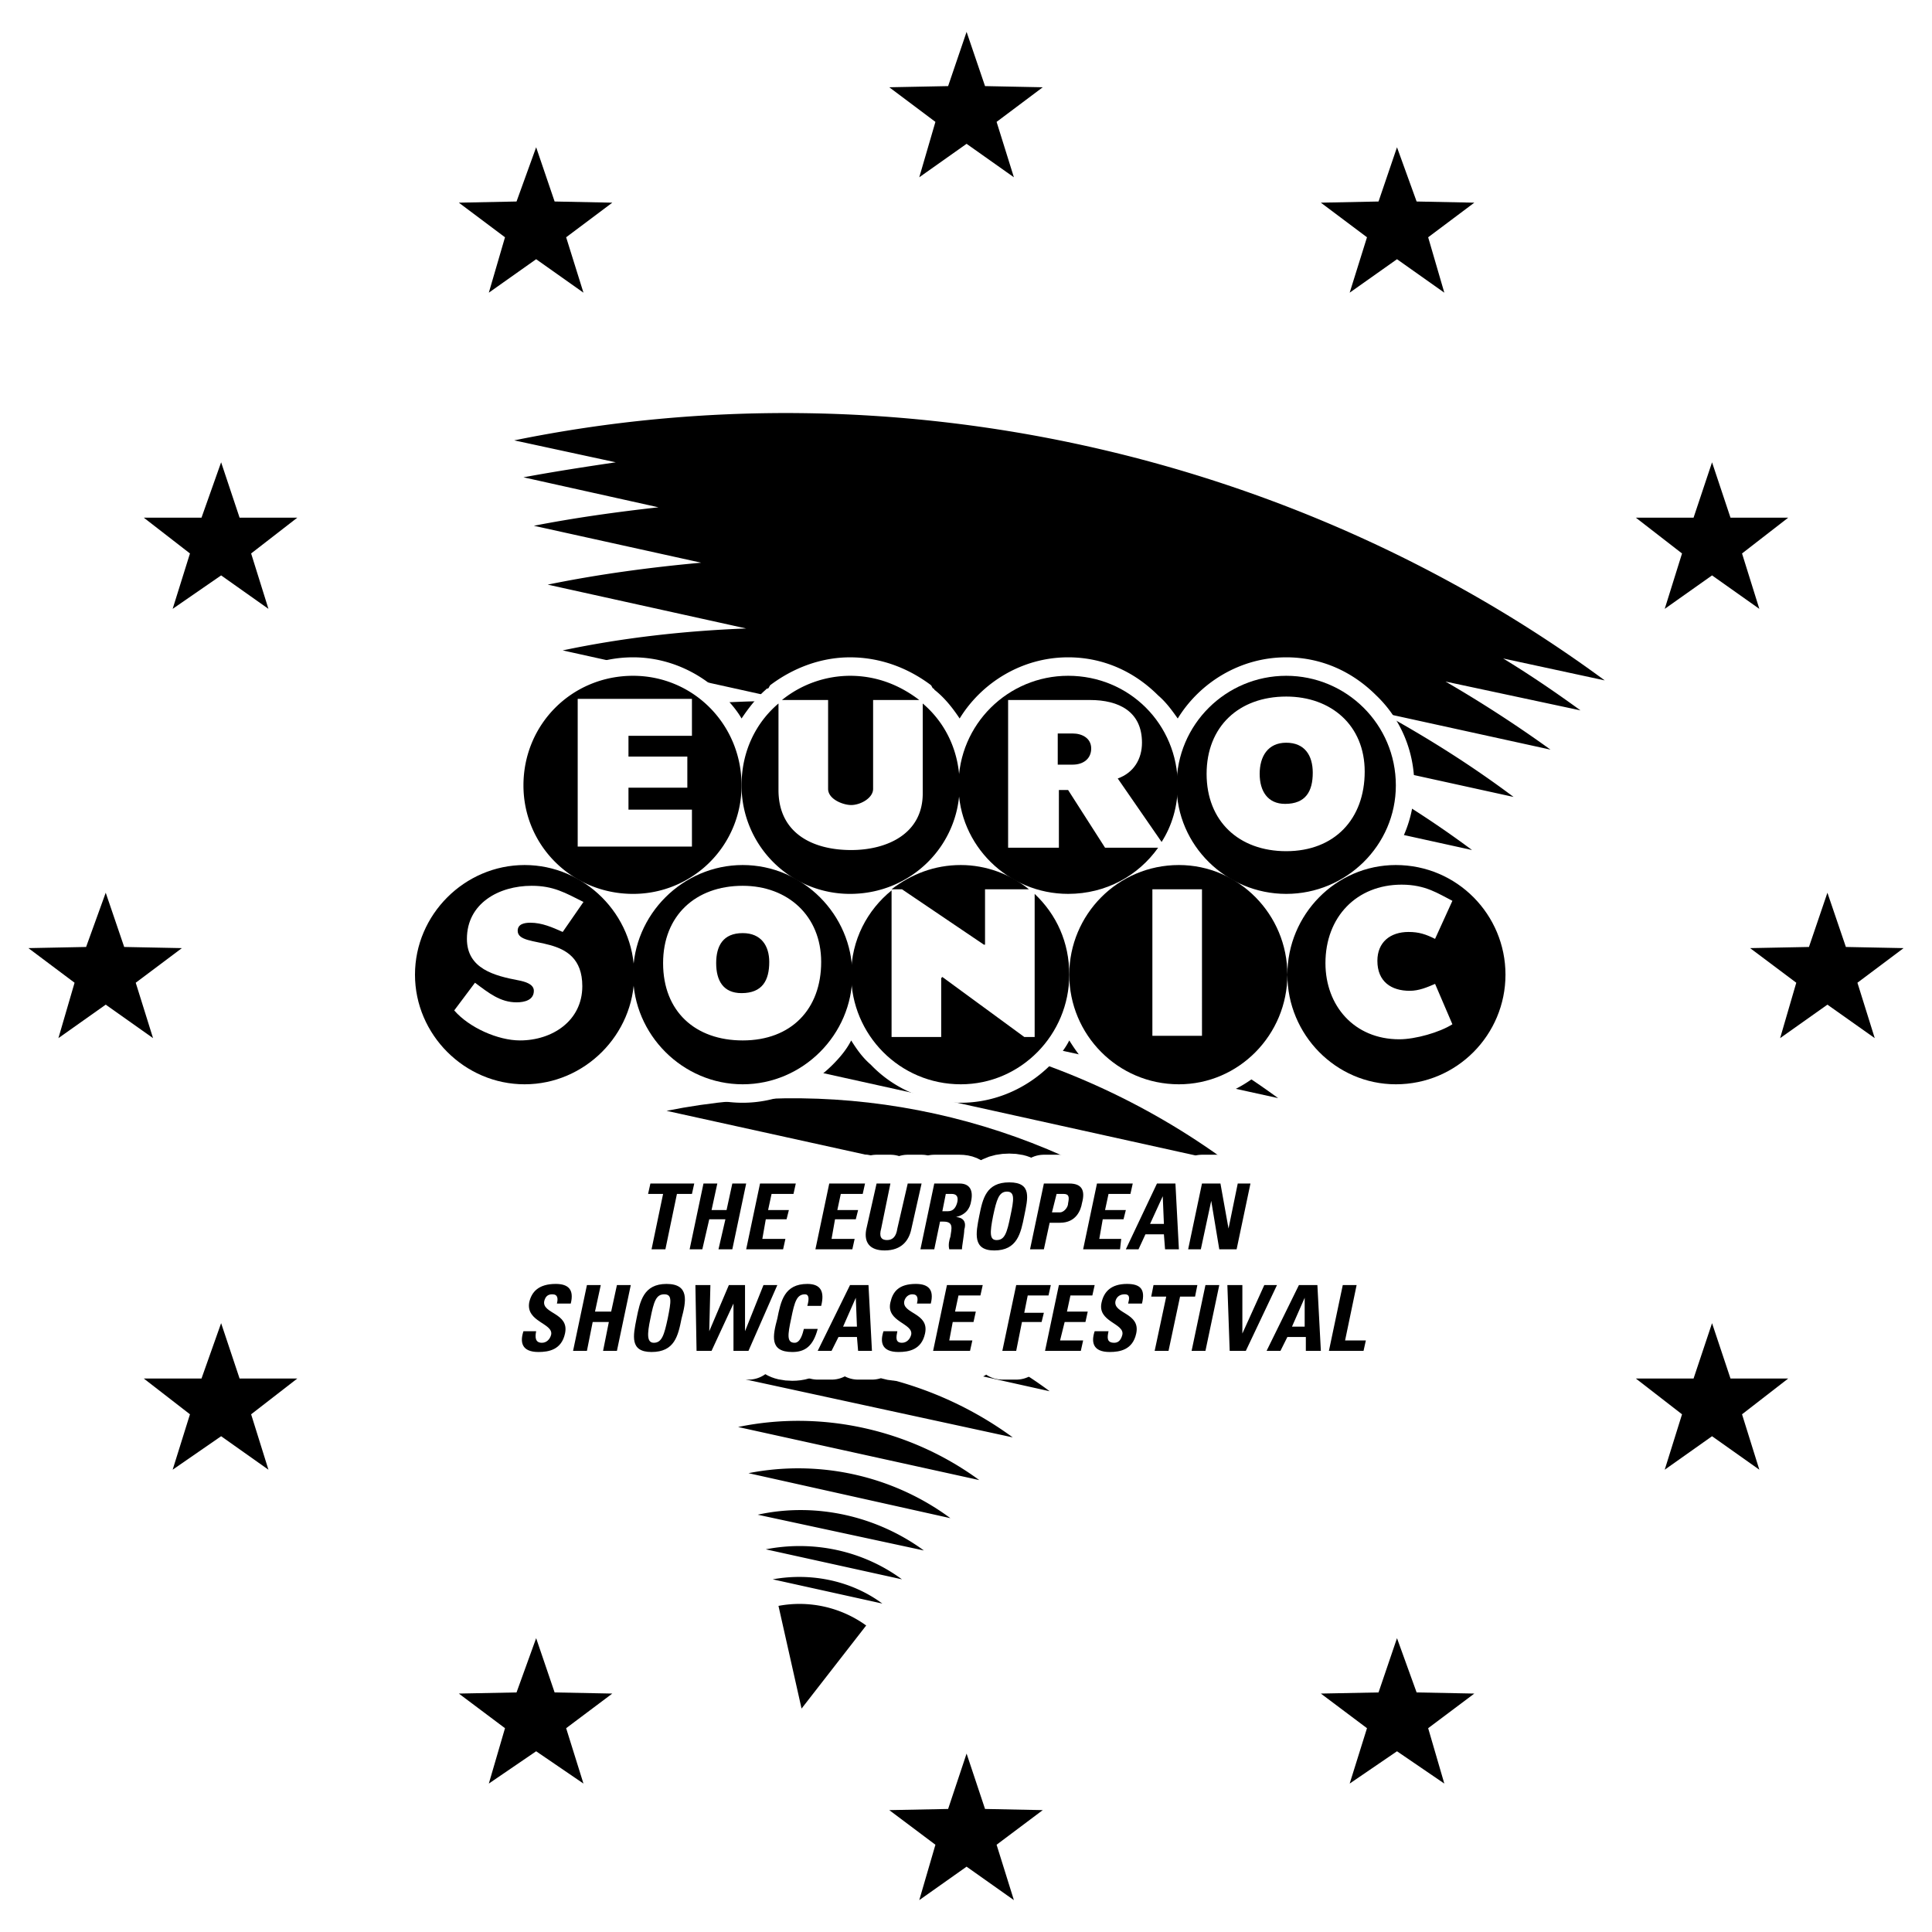 <svg xmlns="http://www.w3.org/2000/svg" width="2500" height="2500" viewBox="0 0 192.756 192.756"><path fill-rule="evenodd" clip-rule="evenodd" fill="#fff" d="M0 0h192.756v192.756H0V0z"/><path d="M86.419 162.176l-6.447 8.289-2.303-10.246a11.353 11.353 0 0 1 8.75 1.957zM53.492 163.441l1.842 5.413 5.756.113-4.605 3.455 1.727 5.525-4.72-3.222-4.721 3.222 1.613-5.525-4.606-3.455 5.757-.113 1.957-5.413zM22.062 132.012l1.842 5.525h5.756l-4.605 3.568 1.727 5.528-4.72-3.34-4.836 3.34 1.727-5.528-4.605-3.568h5.756l1.958-5.525zM96.436 174.955l1.841 5.525 5.758.116-4.605 3.455 1.726 5.525-4.72-3.338-4.721 3.338 1.612-5.525-4.605-3.455 5.872-.116 1.842-5.525zM139.379 163.441l1.957 5.413 5.758.113-4.606 3.455 1.612 5.525-4.721-3.222-4.721 3.222 1.727-5.525-4.604-3.455 5.756-.113 1.842-5.413zM170.811 132.012l1.841 5.525h5.756l-4.605 3.568 1.726 5.528-4.718-3.34-4.721 3.34 1.726-5.528-4.605-3.568h5.756l1.844-5.525zM182.322 89.067l1.842 5.412 5.758.115-4.606 3.453 1.727 5.527-4.721-3.34-4.718 3.34 1.611-5.527-4.606-3.453 5.871-.115 1.842-5.412zM170.811 46.124l1.841 5.526h5.756l-4.605 3.569 1.726 5.527-4.718-3.339-4.721 3.339 1.726-5.527-4.605-3.569h5.756l1.844-5.526zM139.379 14.693l1.957 5.411 5.758.116-4.606 3.453L144.1 29.2l-4.721-3.339-4.721 3.339 1.727-5.527-4.604-3.453 5.756-.116 1.842-5.411zM96.436 3.18l1.841 5.411 5.758.116-4.605 3.454 1.726 5.526-4.72-3.339-4.721 3.339 1.612-5.526-4.605-3.454 5.872-.116 1.842-5.411zM53.492 14.693l1.842 5.411 5.756.116-4.605 3.453 1.727 5.527-4.72-3.339-4.721 3.339 1.613-5.527-4.606-3.453 5.757-.116 1.957-5.411zM22.062 46.124l1.842 5.526h5.756l-4.605 3.569 1.727 5.527-4.72-3.339-4.836 3.339 1.727-5.527-4.605-3.569h5.756l1.958-5.526zM10.548 89.067l1.843 5.412 5.756.115-4.605 3.453 1.727 5.527-4.721-3.34-4.72 3.34 1.612-5.527-4.606-3.453 5.757-.115 1.957-5.412z" fill-rule="evenodd" clip-rule="evenodd"/><path d="M69.725 124.988l39.029 8.635c-11.166-8.174-25.558-11.398-39.029-8.635zM68.114 118.195l44.9 9.902c-12.78-9.441-29.243-13.124-44.9-9.902z" fill-rule="evenodd" clip-rule="evenodd" fill="#929496"/><path d="M66.501 110.828l51.233 11.281c-14.621-10.707-33.502-14.851-51.233-11.281z" fill-rule="evenodd" clip-rule="evenodd"/><path d="M64.775 103.229l57.795 12.779c-16.578-12.203-37.762-16.809-57.795-12.779z" fill-rule="evenodd" clip-rule="evenodd"/><path d="M63.047 95.399l64.474 14.161C109.1 96.09 85.383 90.794 63.047 95.399z" fill-rule="evenodd" clip-rule="evenodd"/><path d="M149.971 65.696l10.133 2.187c-30.971-22.795-71.037-31.66-108.799-23.947l10.131 2.188c-3.108.461-6.102.921-9.21 1.497l13.47 2.993c-4.145.461-8.289 1.036-12.434 1.842l16.694 3.684c-5.065.46-10.247 1.151-15.312 2.188l19.803 4.375c-6.102.23-12.319.921-18.306 2.188l22.911 5.065a94.79 94.79 0 0 0-21.299 2.073l26.25 5.756c-8.174-.46-16.464.23-24.522 1.842l30.74 6.793a87.717 87.717 0 0 0-29.013 1.036l71.265 15.658c-7.828-5.756-16.578-10.131-25.789-13.125l30.855 6.792a103.836 103.836 0 0 0-21.529-11.974l26.25 5.872a106.422 106.422 0 0 0-18.422-10.938l23.027 5.066c-4.951-3.684-10.248-6.908-15.773-9.671l19.918 4.375c-4.145-3.108-8.52-5.872-13.125-8.405l16.809 3.685a125.011 125.011 0 0 0-10.477-6.793l13.471 2.878c-2.536-1.841-5.069-3.568-7.717-5.18zM71.107 131.32l33.618 7.484c-9.556-7.138-21.99-9.786-33.618-7.484zM72.374 137.191l28.667 6.217c-8.174-5.986-18.651-8.289-28.667-6.217zM73.64 142.373l24.061 5.295c-6.907-5.064-15.772-7.022-24.061-5.295zM74.676 146.979l20.147 4.49c-5.756-4.26-13.124-5.873-20.147-4.49zM75.597 151.123l16.579 3.568c-4.72-3.453-10.822-4.836-16.579-3.568zM76.403 154.576l13.585 2.994c-3.914-2.879-8.864-3.914-13.585-2.994zM77.094 157.57l10.938 2.418c-3.11-2.302-7.139-3.109-10.938-2.418z" fill-rule="evenodd" clip-rule="evenodd"/><path d="M148.244 88.262c-2.303-2.418-5.41-3.684-8.75-3.799a12.376 12.376 0 0 0 1.611-6.102c0-3.454-1.381-6.677-3.799-8.98-2.418-2.418-5.525-3.8-8.98-3.8-4.605 0-8.635 2.533-10.822 6.103-.574-.806-1.15-1.612-1.957-2.303-2.418-2.418-5.525-3.8-8.98-3.8-4.605 0-8.635 2.533-10.822 6.103-.69-1.037-1.497-2.072-2.533-2.878 0-.115-.115-.115-.115-.115-.116-.115-.116-.23-.23-.345-2.303-1.727-5.065-2.764-8.059-2.764-2.878 0-5.642 1.037-7.944 2.764-.115.115-.115.23-.23.345-.115 0-.115 0-.23.115-.921.806-1.727 1.842-2.418 2.878-.46-.806-1.151-1.612-1.842-2.303-2.418-2.418-5.642-3.8-8.98-3.8-7.023 0-12.779 5.757-12.779 12.78 0 2.188.575 4.26 1.612 6.217-6.793.115-12.319 5.756-12.319 12.665 0 3.338 1.267 6.562 3.684 8.98 2.418 2.418 5.642 3.799 8.98 3.799 3.454 0 6.562-1.381 8.98-3.799.806-.691 1.382-1.498 1.957-2.418.461.92 1.036 1.727 1.842 2.418 2.417 2.418 5.526 3.799 8.98 3.799 3.339 0 6.562-1.381 8.98-3.799.69-.691 1.381-1.498 1.842-2.418.576.92 1.151 1.727 1.957 2.418 2.303 2.418 5.527 3.799 8.98 3.799 3.339 0 6.562-1.381 8.98-3.799.691-.691 1.381-1.498 1.842-2.418.576.92 1.152 1.727 1.842 2.418 2.418 2.418 5.643 3.799 9.096 3.799 3.34 0 6.562-1.381 8.98-3.799.691-.691 1.266-1.498 1.842-2.418.461.92 1.152 1.727 1.842 2.418 2.418 2.418 5.643 3.799 8.98 3.799 3.455 0 6.678-1.381 8.98-3.799 2.418-2.418 3.799-5.643 3.799-8.98 0-3.455-1.381-6.564-3.799-8.981z" fill-rule="evenodd" clip-rule="evenodd" fill="#fff"/><path d="M63.163 89.183c-6.102 0-10.938-4.835-10.938-10.822 0-6.102 4.835-10.937 10.938-10.937 5.987 0 10.822 4.835 10.822 10.937a10.81 10.81 0 0 1-10.822 10.822zm5.872-8.405h-6.332V78.59h5.872v-3.109h-5.872V73.41h6.332v-3.684H57.637v14.737h11.398v-3.685z" fill-rule="evenodd" clip-rule="evenodd"/><path d="M87.11 69.841v8.865c0 .921-1.266 1.612-2.188 1.612-.806 0-2.302-.576-2.302-1.612v-8.865h-4.605a10.859 10.859 0 0 1 6.793-2.417c2.648 0 4.951.921 6.908 2.417H87.11zm-2.302 19.342a10.81 10.81 0 0 1-10.823-10.822c0-3.339 1.382-6.217 3.685-8.174v8.635c0 4.26 3.339 5.987 7.253 5.987 3.569 0 7.138-1.612 7.138-5.641v-8.98c2.303 1.957 3.684 4.835 3.684 8.174 0 5.985-4.835 10.821-10.937 10.821z" fill-rule="evenodd" clip-rule="evenodd"/><path d="M107.027 76.288h-1.496V73.18h1.496c.922 0 1.842.46 1.842 1.497s-.805 1.611-1.842 1.611zm8.866 7.713l-4.375-6.332c1.611-.575 2.418-1.957 2.418-3.569 0-3.108-2.303-4.26-5.182-4.26h-8.174v14.737h5.066V78.82h.92l3.686 5.757h5.295c-1.957 2.763-5.18 4.605-8.98 4.605-5.986 0-10.937-4.835-10.937-10.822 0-6.102 4.951-10.937 10.937-10.937 6.104 0 10.938 4.835 10.938 10.937-.001 2.073-.575 4.03-1.612 5.641z" fill-rule="evenodd" clip-rule="evenodd"/><path d="M128.326 89.183c-5.986 0-10.938-4.835-10.938-10.822 0-6.102 4.951-10.937 10.938-10.937 5.988 0 10.938 4.835 10.938 10.937 0 5.986-4.95 10.822-10.938 10.822zm0-19.687c-4.721 0-7.943 2.993-7.943 7.713s3.223 7.714 7.943 7.714c4.836 0 7.83-3.224 7.83-7.944 0-4.605-3.34-7.483-7.83-7.483zm-.115 10.707c-1.727 0-2.533-1.267-2.533-2.994s.807-3.108 2.648-3.108 2.648 1.266 2.648 2.994c.001 1.841-.691 3.108-2.763 3.108zM52.341 108.18c-5.987 0-10.938-4.951-10.938-10.938 0-5.987 4.951-10.938 10.938-10.938s10.937 4.951 10.937 10.938c0 5.987-4.95 10.938-10.937 10.938zm.691-19.804c-3.224 0-6.448 1.727-6.448 5.296 0 2.993 2.763 3.685 5.181 4.144.576.117 1.497.346 1.497 1.037 0 .922-.921 1.15-1.727 1.15-1.612 0-2.763-.92-4.145-1.957l-2.072 2.764c1.497 1.727 4.375 2.994 6.562 2.994 3.224 0 6.217-1.957 6.217-5.412 0-5.526-6.447-3.569-6.447-5.526 0-.69.691-.806 1.267-.806 1.151 0 2.188.46 3.224.921l2.072-2.993c-1.842-.921-2.994-1.612-5.181-1.612z" fill-rule="evenodd" clip-rule="evenodd"/><path d="M74.1 108.18c-5.986 0-10.937-4.951-10.937-10.938 0-5.987 4.951-10.938 10.937-10.938 5.987 0 10.938 4.951 10.938 10.938 0 5.987-4.951 10.938-10.938 10.938zm0-19.804c-4.72 0-7.943 2.994-7.943 7.713 0 4.836 3.223 7.715 7.943 7.715 4.836 0 7.829-3.109 7.829-7.83 0-4.604-3.339-7.598-7.829-7.598zm-.115 10.708c-1.842 0-2.532-1.268-2.532-2.994 0-1.726.69-2.993 2.647-2.993 1.842 0 2.648 1.267 2.648 2.878.001 1.841-.69 3.109-2.763 3.109zM117.619 108.18c-6.102 0-10.938-4.951-10.938-10.938 0-5.987 4.836-10.938 10.938-10.938 5.986 0 10.822 4.951 10.822 10.938 0 5.987-4.836 10.938-10.822 10.938zm2.303-19.458h-4.949v14.622h4.949V88.722zM139.264 108.18c-5.986 0-10.822-4.951-10.822-10.938 0-5.987 4.836-10.938 10.822-10.938 6.102 0 10.938 4.951 10.938 10.938-.001 5.987-4.837 10.938-10.938 10.938zm3.914-10.018c-.805.346-1.611.691-2.531.691-1.844 0-3.225-.92-3.225-2.993 0-1.842 1.268-2.878 3.109-2.878 1.035 0 1.727.23 2.646.691l1.729-3.799c-1.383-.691-2.648-1.612-5.066-1.612-4.49 0-7.6 3.224-7.6 7.828 0 4.26 2.879 7.6 7.369 7.6 1.611 0 4.029-.691 5.297-1.498l-1.728-4.03z" fill-rule="evenodd" clip-rule="evenodd"/><path d="M98.277 88.722v5.526h-.115l-8.174-5.526h-1.036c1.958-1.497 4.26-2.418 6.908-2.418 2.533 0 4.951.921 6.792 2.418h-4.375zM95.86 108.18c-6.102 0-10.938-4.951-10.938-10.938 0-3.455 1.612-6.448 4.03-8.405v14.622h4.951v-5.871l.115-.115 8.173 5.986h1.037V89.183c2.188 2.073 3.453 4.835 3.453 8.06.001 5.986-4.833 10.937-10.821 10.937z" fill-rule="evenodd" clip-rule="evenodd"/><path fill-rule="evenodd" clip-rule="evenodd" fill="#fff" stroke="#fff" stroke-width="5.744" stroke-linecap="round" stroke-linejoin="round" stroke-miterlimit="2.613" d="M69.265 118.08l-.23 1.037h-1.497l-1.151 5.526h-1.382l1.152-5.526H64.66l.23-1.037h4.375zM72.489 120.729l.575-2.649h1.382l-1.382 6.563h-1.381l.691-2.995h-1.612l-.691 2.995h-1.267l1.382-6.563h1.381l-.575 2.649h1.497zM74.446 124.643l1.382-6.563h3.568l-.23 1.037h-2.187l-.346 1.612h2.073l-.231.919h-2.072l-.345 1.959h2.302l-.23 1.036h-3.684zM81.354 124.643l1.381-6.563h3.569l-.23 1.037h-2.188l-.345 1.612h2.072l-.23.919h-2.072l-.346 1.959h2.303l-.23 1.036h-3.684zM91.946 118.08l-1.036 4.605c-.23 1.037-.921 2.072-2.648 2.072-1.497 0-2.072-.807-1.842-2.072l1.036-4.605h1.381l-.921 4.49c-.23.807 0 1.152.576 1.152.575 0 .921-.346 1.036-1.152l1.036-4.49h1.382z"/><path d="M93.212 124.643h-1.381l1.381-6.562h2.533c.921 0 1.382.576 1.151 1.727-.115.807-.575 1.383-1.497 1.613h-.115c.345 0 1.266.115.921 1.266 0 .461-.23 1.611-.23 1.957h-1.267c-.115-.461 0-.92.115-1.266.115-.807.345-1.498-.691-1.498h-.345l-.575 2.763zm.806-3.799h.576c.575 0 .806-.461.921-.922.115-.574-.115-.805-.576-.805h-.576l-.345 1.727z" fill-rule="evenodd" clip-rule="evenodd" fill="#fff"/><path d="M93.212 124.643h-1.381l1.381-6.562h2.533c.921 0 1.382.576 1.151 1.727-.115.807-.575 1.383-1.497 1.613h-.115c.345 0 1.266.115.921 1.266 0 .461-.23 1.611-.23 1.957h-1.267c-.115-.461 0-.92.115-1.266.115-.807.345-1.498-.691-1.498h-.345l-.575 2.763zm.806-3.799h.576c.575 0 .806-.461.921-.922.115-.574-.115-.805-.576-.805h-.576l-.345 1.727z" fill="none" stroke="#fff" stroke-width="5.744" stroke-linecap="round" stroke-linejoin="round" stroke-miterlimit="2.613"/><path d="M97.701 121.305c.346-1.729.691-3.34 2.994-3.34s1.842 1.611 1.496 3.34c-.344 1.727-.689 3.453-2.992 3.453-2.187 0-1.842-1.727-1.498-3.453zm3.11 0c.346-1.613.461-2.418-.346-2.418-.805 0-1.035.805-1.381 2.418-.346 1.727-.346 2.418.346 2.418.804 0 1.035-.692 1.381-2.418z" fill-rule="evenodd" clip-rule="evenodd" fill="#fff"/><path d="M97.701 121.305c.346-1.729.691-3.34 2.994-3.34s1.842 1.611 1.496 3.34c-.344 1.727-.689 3.453-2.992 3.453-2.187 0-1.842-1.727-1.498-3.453zm3.11 0c.346-1.613.461-2.418-.346-2.418-.805 0-1.035.805-1.381 2.418-.346 1.727-.346 2.418.346 2.418.804 0 1.035-.692 1.381-2.418z" fill="none" stroke="#fff" stroke-width="5.744" stroke-linecap="round" stroke-linejoin="round" stroke-miterlimit="2.613"/><path d="M104.148 118.08h2.533c1.268 0 1.613.691 1.268 1.957-.115.691-.576 1.957-2.188 1.957h-1.037l-.576 2.648h-1.381l1.381-6.562zm.807 2.879h.807c.346 0 .805-.461.805-.922.115-.576.115-.92-.459-.92h-.691l-.462 1.842z" fill-rule="evenodd" clip-rule="evenodd" fill="#fff"/><path d="M104.148 118.08h2.533c1.268 0 1.613.691 1.268 1.957-.115.691-.576 1.957-2.188 1.957h-1.037l-.576 2.648h-1.381l1.381-6.562zm.807 2.879h.807c.346 0 .805-.461.805-.922.115-.576.115-.92-.459-.92h-.691l-.462 1.842z" fill="none" stroke="#fff" stroke-width="5.744" stroke-linecap="round" stroke-linejoin="round" stroke-miterlimit="2.613"/><path fill-rule="evenodd" clip-rule="evenodd" fill="#fff" stroke="#fff" stroke-width="5.744" stroke-linecap="round" stroke-linejoin="round" stroke-miterlimit="2.613" d="M108.064 124.643l1.381-6.563h3.569l-.231 1.037h-2.185l-.346 1.612h2.072l-.23.919h-2.073l-.345 1.959h2.187l-.115 1.036h-3.684z"/><path d="M112.324 124.643l3.107-6.562h1.842l.346 6.562h-1.381l-.115-1.496h-1.842l-.691 1.496h-1.266zm3.684-5.295l-1.266 2.762h1.381l-.115-2.762z" fill-rule="evenodd" clip-rule="evenodd" fill="#fff"/><path d="M112.324 124.643l3.107-6.562h1.842l.346 6.562h-1.381l-.115-1.496h-1.842l-.691 1.496h-1.266zm3.684-5.295l-1.266 2.762h1.381l-.115-2.762z" fill="none" stroke="#fff" stroke-width="5.744" stroke-linecap="round" stroke-linejoin="round" stroke-miterlimit="2.613"/><path fill-rule="evenodd" clip-rule="evenodd" fill="#fff" stroke="#fff" stroke-width="5.744" stroke-linecap="round" stroke-linejoin="round" stroke-miterlimit="2.613" d="M118.541 124.643l1.381-6.563h1.842l.806 4.49.92-4.49h1.268l-1.381 6.563h-1.729l-.804-4.836-1.037 4.836h-1.266zM53.722 134.889c-1.727 0-1.842-1.035-1.497-2.072h1.267c-.115.576-.115 1.152.575 1.152.46 0 .806-.346.921-.807.23-1.15-2.533-1.266-2.188-3.223.23-1.037.921-1.842 2.648-1.842 1.266 0 1.842.574 1.497 1.957h-1.382c.116-.461.116-.922-.46-.922-.461 0-.691.23-.806.691-.23 1.266 2.533 1.15 2.073 3.223-.345 1.614-1.612 1.843-2.648 1.843zM60.976 130.859l.575-2.648h1.382l-1.382 6.562h-1.382l.576-2.877h-1.612l-.575 2.877h-1.382l1.382-6.562h1.381l-.575 2.648h1.612z"/><path d="M63.508 131.551c.346-1.727.691-3.453 2.993-3.453 2.303 0 1.958 1.727 1.497 3.453-.346 1.727-.691 3.338-2.994 3.338-2.187 0-1.841-1.612-1.496-3.338zm3.109 0c.346-1.727.461-2.418-.345-2.418s-1.037.691-1.381 2.418c-.346 1.611-.346 2.418.345 2.418.805 0 1.035-.807 1.381-2.418z" fill-rule="evenodd" clip-rule="evenodd" fill="#fff"/><path d="M63.508 131.551c.346-1.727.691-3.453 2.993-3.453 2.303 0 1.958 1.727 1.497 3.453-.346 1.727-.691 3.338-2.994 3.338-2.187 0-1.841-1.612-1.496-3.338zm3.109 0c.346-1.727.461-2.418-.345-2.418s-1.037.691-1.381 2.418c-.346 1.611-.346 2.418.345 2.418.805 0 1.035-.807 1.381-2.418z" fill="none" stroke="#fff" stroke-width="5.744" stroke-linecap="round" stroke-linejoin="round" stroke-miterlimit="2.613"/><path fill-rule="evenodd" clip-rule="evenodd" fill="#fff" stroke="#fff" stroke-width="5.744" stroke-linecap="round" stroke-linejoin="round" stroke-miterlimit="2.613" d="M69.38 128.211h1.496l-.114 4.605 1.957-4.605h1.612v4.605l1.841-4.605h1.382l-2.878 6.562h-1.497v-4.718l-2.187 4.718h-1.497l-.115-6.562zM77.554 131.551c.345-1.727.691-3.453 2.993-3.453 1.382 0 1.727.805 1.382 2.188h-1.382c.23-.807.115-1.152-.23-1.152-.806 0-1.036.691-1.381 2.418-.346 1.611-.461 2.418.345 2.418.576 0 .806-.922.921-1.383h1.381c-.46 1.729-1.266 2.303-2.533 2.303-2.301-.001-1.956-1.613-1.496-3.339z"/><path d="M81.583 134.773l3.224-6.562h1.842l.345 6.562h-1.381l-.115-1.381h-1.842l-.691 1.381h-1.382zm3.8-5.294l-1.267 2.879h1.381l-.114-2.879z" fill-rule="evenodd" clip-rule="evenodd" fill="#fff"/><path d="M81.583 134.773l3.224-6.562h1.842l.345 6.562h-1.381l-.115-1.381h-1.842l-.691 1.381h-1.382zm3.8-5.294l-1.267 2.879h1.381l-.114-2.879z" fill="none" stroke="#fff" stroke-width="5.744" stroke-linecap="round" stroke-linejoin="round" stroke-miterlimit="2.613"/><path d="M89.643 134.889c-1.727 0-1.842-1.035-1.497-2.072h1.382c-.115.576-.23 1.152.46 1.152.46 0 .806-.346.921-.807.23-1.15-2.533-1.266-2.073-3.223.23-1.037.806-1.842 2.533-1.842 1.267 0 1.842.574 1.497 1.957h-1.382c.115-.461.115-.922-.46-.922-.345 0-.691.23-.806.691-.23 1.266 2.533 1.15 2.072 3.223-.344 1.614-1.611 1.843-2.647 1.843zM93.097 134.773l1.381-6.562h3.569l-.231 1.037h-2.187l-.344 1.611h2.072l-.23 1.037h-2.073l-.346 1.842h2.304l-.231 1.035h-3.684zM100.004 134.773l1.383-6.562h3.453l-.231 1.037h-2.072l-.346 1.727h1.957l-.228.921h-1.959l-.574 2.877h-1.383zM104.264 134.773l1.382-6.562h3.569l-.231 1.037h-2.187l-.346 1.611h2.072l-.228 1.037h-2.074l-.459 1.842h2.302l-.23 1.035h-3.57zM110.711 134.889c-1.727 0-1.842-1.035-1.496-2.072h1.383c-.115.576-.23 1.152.574 1.152.461 0 .691-.346.807-.807.23-1.15-2.533-1.266-2.072-3.223.23-1.037.92-1.842 2.533-1.842 1.381 0 1.842.574 1.496 1.957h-1.381c.115-.461.229-.922-.346-.922-.461 0-.807.23-.922.691-.23 1.266 2.533 1.15 2.072 3.223-.345 1.614-1.611 1.843-2.648 1.843zM119.461 128.211l-.229 1.152h-1.498l-1.15 5.41h-1.383l1.153-5.41h-1.497l.229-1.152h4.375zM118.887 134.773l1.381-6.562h1.38l-1.38 6.562h-1.381zM122.455 128.211h1.496v4.836l2.188-4.836h1.267l-3.109 6.562h-1.611l-.231-6.562z" fill-rule="evenodd" clip-rule="evenodd" fill="#fff" stroke="#fff" stroke-width="5.744" stroke-linecap="round" stroke-linejoin="round" stroke-miterlimit="2.613"/><path d="M126.369 134.773l3.225-6.562h1.842l.346 6.562h-1.498v-1.381h-1.842l-.689 1.381h-1.384zm3.799-5.294l-1.266 2.879h1.266v-2.879z" fill-rule="evenodd" clip-rule="evenodd" fill="#fff"/><path d="M126.369 134.773l3.225-6.562h1.842l.346 6.562h-1.498v-1.381h-1.842l-.689 1.381h-1.384zm3.799-5.294l-1.266 2.879h1.266v-2.879z" fill="none" stroke="#fff" stroke-width="5.744" stroke-linecap="round" stroke-linejoin="round" stroke-miterlimit="2.613"/><path fill-rule="evenodd" clip-rule="evenodd" fill="#fff" stroke="#fff" stroke-width="5.744" stroke-linecap="round" stroke-linejoin="round" stroke-miterlimit="2.613" d="M132.586 134.773l1.383-6.562h1.381l-1.151 5.527h2.072l-.23 1.035h-3.455z"/><path fill-rule="evenodd" clip-rule="evenodd" d="M69.265 118.08l-.23 1.037h-1.497l-1.151 5.526h-1.382l1.152-5.526H64.66l.23-1.037h4.375zM72.489 120.729l.575-2.649h1.382l-1.382 6.563h-1.381l.691-2.995h-1.612l-.691 2.995h-1.267l1.382-6.563h1.381l-.575 2.649h1.497zM74.446 124.643l1.382-6.563h3.568l-.23 1.037h-2.187l-.346 1.612h2.073l-.231.919h-2.072l-.345 1.959h2.302l-.23 1.036h-3.684zM81.354 124.643l1.381-6.563h3.569l-.23 1.037h-2.188l-.345 1.612h2.072l-.23.919h-2.072l-.346 1.959h2.303l-.23 1.036h-3.684zM91.946 118.08l-1.036 4.605c-.23 1.037-.921 2.072-2.648 2.072-1.497 0-2.072-.807-1.842-2.072l1.036-4.605h1.381l-.921 4.49c-.23.807 0 1.152.576 1.152.575 0 .921-.346 1.036-1.152l1.036-4.49h1.382zM93.212 124.643h-1.381l1.381-6.562h2.533c.921 0 1.382.576 1.151 1.727-.115.807-.575 1.383-1.497 1.613h-.115c.345 0 1.266.115.921 1.266 0 .461-.23 1.611-.23 1.957h-1.267c-.115-.461 0-.92.115-1.266.115-.807.345-1.498-.691-1.498h-.345l-.575 2.763zm.806-3.799h.576c.575 0 .806-.461.921-.922.115-.574-.115-.805-.576-.805h-.576l-.345 1.727zM97.701 121.305c.346-1.729.691-3.34 2.994-3.34s1.842 1.611 1.496 3.34c-.344 1.727-.689 3.453-2.992 3.453-2.187 0-1.842-1.727-1.498-3.453zm3.11 0c.346-1.613.461-2.418-.346-2.418-.805 0-1.035.805-1.381 2.418-.346 1.727-.346 2.418.346 2.418.804 0 1.035-.692 1.381-2.418zM104.148 118.08h2.533c1.268 0 1.613.691 1.268 1.957-.115.691-.576 1.957-2.188 1.957h-1.037l-.576 2.648h-1.381l1.381-6.562zm.807 2.879h.807c.346 0 .805-.461.805-.922.115-.576.115-.92-.459-.92h-.691l-.462 1.842zM108.064 124.643l1.381-6.563h3.569l-.231 1.037h-2.185l-.346 1.612h2.072l-.23.919h-2.073l-.345 1.959h2.187l-.115 1.036h-3.684zM112.324 124.643l3.107-6.562h1.842l.346 6.562h-1.381l-.115-1.496h-1.842l-.691 1.496h-1.266zm3.684-5.295l-1.266 2.762h1.381l-.115-2.762zM118.541 124.643l1.381-6.563h1.842l.806 4.49.92-4.49h1.268l-1.381 6.563h-1.729l-.804-4.836-1.037 4.836h-1.266zM53.722 134.889c-1.727 0-1.842-1.035-1.497-2.072h1.267c-.115.576-.115 1.152.575 1.152.46 0 .806-.346.921-.807.23-1.15-2.533-1.266-2.188-3.223.23-1.037.921-1.842 2.648-1.842 1.266 0 1.842.574 1.497 1.957h-1.382c.116-.461.116-.922-.46-.922-.461 0-.691.23-.806.691-.23 1.266 2.533 1.15 2.073 3.223-.345 1.614-1.612 1.843-2.648 1.843zM60.976 130.859l.575-2.648h1.382l-1.382 6.562h-1.382l.576-2.877h-1.612l-.575 2.877h-1.382l1.382-6.562h1.381l-.575 2.648h1.612zM63.508 131.551c.346-1.727.691-3.453 2.993-3.453 2.303 0 1.958 1.727 1.497 3.453-.346 1.727-.691 3.338-2.994 3.338-2.187 0-1.841-1.612-1.496-3.338zm3.109 0c.346-1.727.461-2.418-.345-2.418s-1.037.691-1.381 2.418c-.346 1.611-.346 2.418.345 2.418.805 0 1.035-.807 1.381-2.418zM69.38 128.211h1.496l-.114 4.605 1.957-4.605h1.612v4.605l1.841-4.605h1.382l-2.878 6.562h-1.497v-4.718l-2.187 4.718h-1.497l-.115-6.562zM77.554 131.551c.345-1.727.691-3.453 2.993-3.453 1.382 0 1.727.805 1.382 2.188h-1.382c.23-.807.115-1.152-.23-1.152-.806 0-1.036.691-1.381 2.418-.346 1.611-.461 2.418.345 2.418.576 0 .806-.922.921-1.383h1.381c-.46 1.729-1.266 2.303-2.533 2.303-2.301-.001-1.956-1.613-1.496-3.339zM81.583 134.773l3.224-6.562h1.842l.345 6.562h-1.381l-.115-1.381h-1.842l-.691 1.381h-1.382zm3.8-5.294l-1.267 2.879h1.381l-.114-2.879zM89.643 134.889c-1.727 0-1.842-1.035-1.497-2.072h1.382c-.115.576-.23 1.152.46 1.152.46 0 .806-.346.921-.807.23-1.15-2.533-1.266-2.073-3.223.23-1.037.806-1.842 2.533-1.842 1.267 0 1.842.574 1.497 1.957h-1.382c.115-.461.115-.922-.46-.922-.345 0-.691.23-.806.691-.23 1.266 2.533 1.15 2.072 3.223-.344 1.614-1.611 1.843-2.647 1.843zM93.097 134.773l1.381-6.562h3.569l-.231 1.037h-2.187l-.344 1.611h2.072l-.23 1.037h-2.073l-.346 1.842h2.304l-.231 1.035h-3.684zM100.004 134.773l1.383-6.562h3.453l-.231 1.037h-2.072l-.346 1.727h1.957l-.228.921h-1.959l-.574 2.877h-1.383zM104.264 134.773l1.382-6.562h3.569l-.231 1.037h-2.187l-.346 1.611h2.072l-.228 1.037h-2.074l-.459 1.842h2.302l-.23 1.035h-3.57zM110.711 134.889c-1.727 0-1.842-1.035-1.496-2.072h1.383c-.115.576-.23 1.152.574 1.152.461 0 .691-.346.807-.807.23-1.15-2.533-1.266-2.072-3.223.23-1.037.92-1.842 2.533-1.842 1.381 0 1.842.574 1.496 1.957h-1.381c.115-.461.229-.922-.346-.922-.461 0-.807.23-.922.691-.23 1.266 2.533 1.15 2.072 3.223-.345 1.614-1.611 1.843-2.648 1.843zM119.461 128.211l-.229 1.152h-1.498l-1.15 5.41h-1.383l1.153-5.41h-1.497l.229-1.152h4.375zM118.887 134.773l1.381-6.562h1.38l-1.38 6.562h-1.381zM122.455 128.211h1.496v4.836l2.188-4.836h1.267l-3.109 6.562h-1.611l-.231-6.562zM126.369 134.773l3.225-6.562h1.842l.346 6.562h-1.498v-1.381h-1.842l-.689 1.381h-1.384zm3.799-5.294l-1.266 2.879h1.266v-2.879zM132.586 134.773l1.383-6.562h1.381l-1.151 5.527h2.072l-.23 1.035h-3.455z"/></svg>